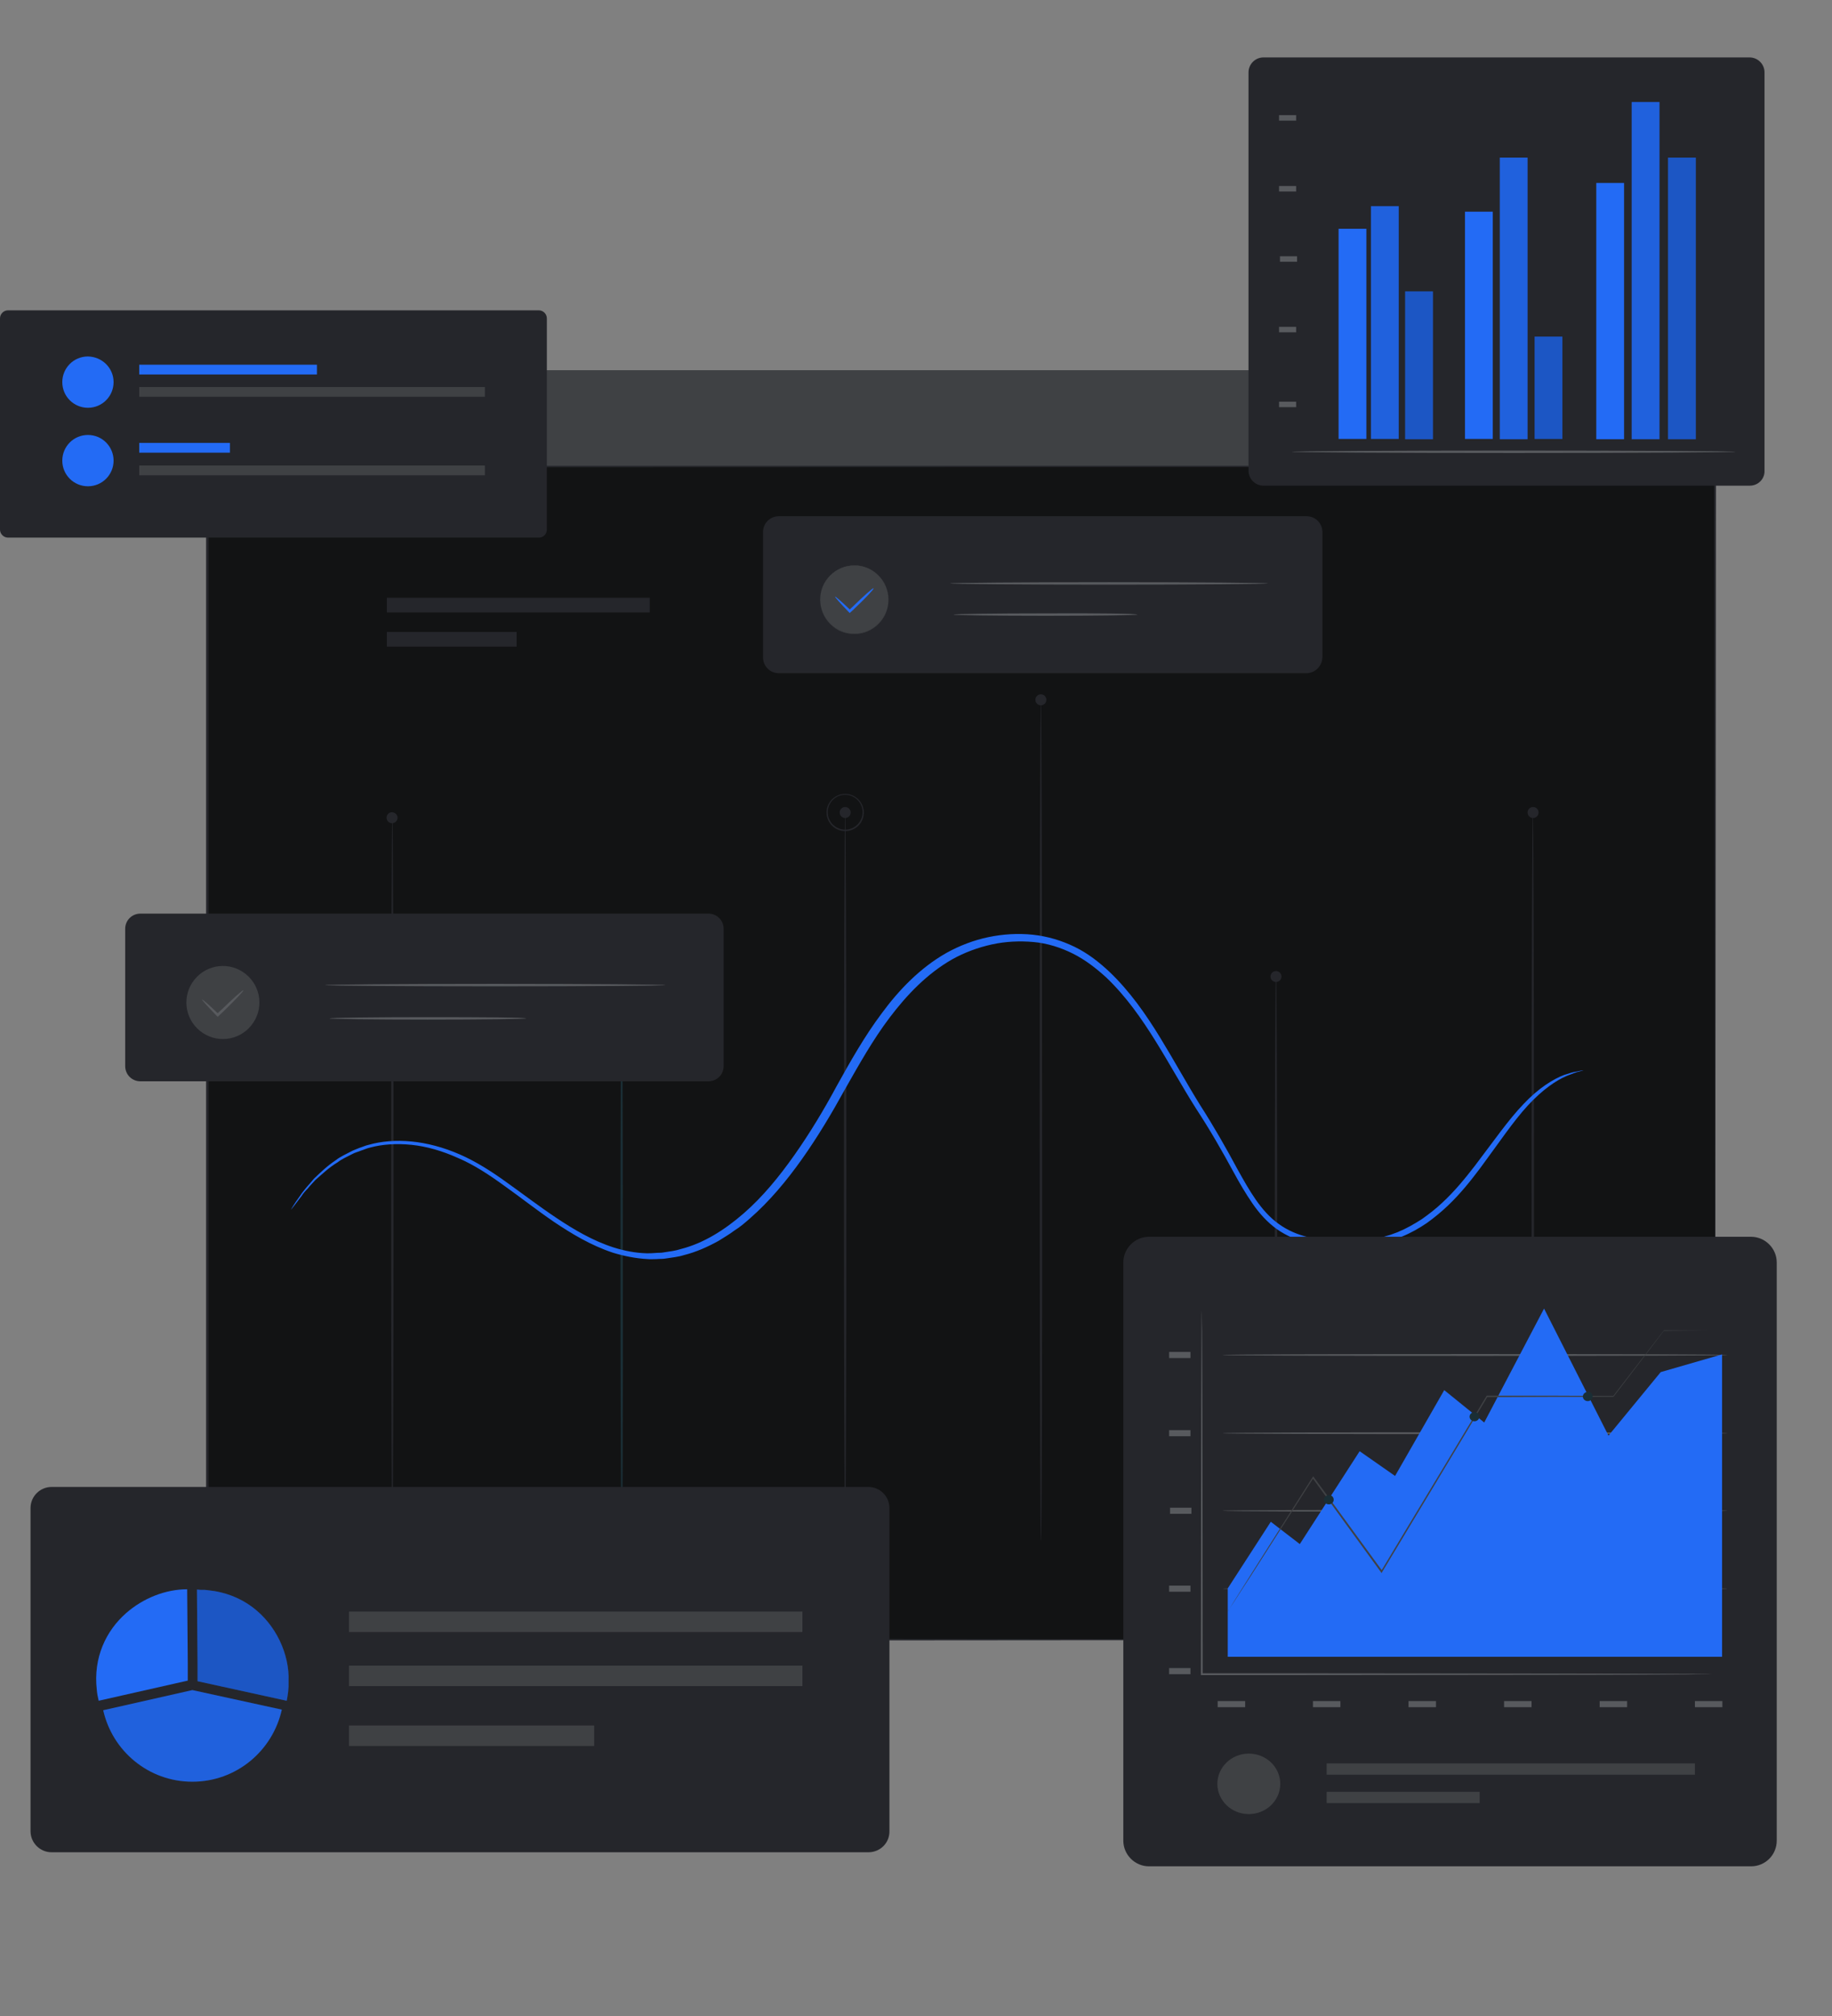 <?xml version="1.0" encoding="utf-8"?>
<!-- Generator: Adobe Illustrator 24.0.2, SVG Export Plug-In . SVG Version: 6.00 Build 0)  -->
<svg version="1.1" id="Layer_1" xmlns="http://www.w3.org/2000/svg" xmlns:xlink="http://www.w3.org/1999/xlink" x="0px" y="0px"
	 viewBox="0 0 600 660" style="enable-background:new 0 0 600 660;" xml:space="preserve">
<rect x="0" y="0" width="600" height="660" fill="#808080" stroke="none"/>
<style type="text/css">
	.st0{fill:#121314;}
	.st1{fill:#25262B;}
	.st2{fill:#1A2E35;}
	.st3{fill:#236BF5;}
	.st4{fill:#3F4144;}
	.st5{fill:#FFFFFF;}
	.st6{fill:#585A5E;}
	.st7{opacity:0.2;}
	.st8{opacity:0.1;}
</style>
<g>
	<g>
		<g>
			<rect x="67.9" y="152.5" class="st0" width="493.8" height="384.2"/>
			<g>
				<g>
					<path class="st1" d="M561.7,536.8c0-2.9-0.1-152.3-0.3-384.2l0.3,0.3c-140.5,0-310.6,0-493.8,0.1h0l0.4-0.4
						c0,138.5,0,269.5,0,384.2l-0.4-0.4C361,536.6,558.4,536.8,561.7,536.8c-3.3,0-200.7,0.2-493.8,0.4l-0.4,0v-0.4
						c0-114.7,0-245.7,0-384.2v-0.4h0.4h0c183.2,0,353.2,0.1,493.8,0.1h0.3l0,0.3C561.8,384.5,561.7,533.9,561.7,536.8z"/>
				</g>
			</g>
		</g>
		<g>
			<g>
				<g>
					<path class="st2" d="M203.6,504.5c-0.2,0-0.4-41.8-0.4-93.3c0-51.5,0.2-93.3,0.4-93.3c0.2,0,0.4,41.8,0.4,93.3
						C204.1,462.7,203.9,504.5,203.6,504.5z"/>
				</g>
			</g>
			<g>
				<g>
					<path class="st1" d="M417.9,504.5c-0.2,0-0.4-41.8-0.4-93.3c0-51.5,0.2-93.3,0.4-93.3s0.4,41.8,0.4,93.3
						C418.4,462.7,418.2,504.5,417.9,504.5z"/>
				</g>
			</g>
			<g>
				<g>
					<path class="st1" d="M276.8,504.5c-0.2,0-0.4-53.4-0.4-119.2c0-65.9,0.2-119.3,0.4-119.3s0.4,53.4,0.4,119.3
						C277.2,451.1,277,504.5,276.8,504.5z"/>
				</g>
			</g>
			<g>
				<g>
					<path class="st1" d="M128.5,504.5c-0.2,0-0.4-53.4-0.4-119.2c0-65.9,0.2-119.3,0.4-119.3s0.4,53.4,0.4,119.3
						C128.9,451.1,128.7,504.5,128.5,504.5z"/>
				</g>
			</g>
			<g>
				<g>
					<path class="st1" d="M502,504.5c-0.2,0-0.4-53.4-0.4-119.2c0-65.9,0.2-119.3,0.4-119.3c0.2,0,0.4,53.4,0.4,119.3
						C502.5,451.1,502.3,504.5,502,504.5z"/>
				</g>
			</g>
			<g>
				<g>
					<path class="st1" d="M340.9,504.5c-0.2,0-0.4-61.7-0.4-137.7c0-76.1,0.2-137.7,0.4-137.7c0.2,0,0.4,61.6,0.4,137.7
						C341.4,442.8,341.2,504.5,340.9,504.5z"/>
				</g>
			</g>
			<g>
				<path class="st2" d="M205.4,317.9c0,1-0.8,1.8-1.8,1.8c-1,0-1.8-0.8-1.8-1.8c0-1,0.8-1.8,1.8-1.8
					C204.6,316.2,205.4,317,205.4,317.9z"/>
			</g>
			<g>
				<circle class="st1" cx="276.8" cy="266" r="1.8"/>
			</g>
			<g>
				<path class="st1" d="M276.8,272.1c-3.4,0-6.1-2.8-6.1-6.1c0-3.4,2.8-6.1,6.1-6.1c3.4,0,6.1,2.8,6.1,6.1
					C282.9,269.4,280.2,272.1,276.8,272.1z M276.8,260.2c-3.2,0-5.7,2.6-5.7,5.7c0,3.2,2.6,5.7,5.7,5.7c3.2,0,5.7-2.6,5.7-5.7
					C282.5,262.8,280,260.2,276.8,260.2z"/>
			</g>
			<g>
				<circle class="st1" cx="340.9" cy="229.1" r="1.8"/>
			</g>
			<g>
				<circle class="st1" cx="417.9" cy="319.7" r="1.8"/>
			</g>
			<g>
				<circle class="st1" cx="502.1" cy="266" r="1.8"/>
			</g>
			<g>
				<path class="st1" d="M130.2,267.7c0,1-0.8,1.8-1.8,1.8c-1,0-1.8-0.8-1.8-1.8c0-1,0.8-1.8,1.8-1.8
					C129.5,266,130.2,266.8,130.2,267.7z"/>
			</g>
			<g>
				<g>
					<path class="st3" d="M518.6,350.4c0,0-0.5,0.2-1.4,0.4c-0.9,0.2-2.3,0.7-4,1.4c-3.4,1.4-8,4.5-12.8,9.7
						c-4.8,5.2-9.6,12.4-15.6,20.5c-3,4-6.4,8.3-10.6,12.3c-2.1,2-4.4,3.9-6.9,5.7c-2.5,1.7-5.3,3.3-8.3,4.5
						c-6,2.5-12.8,3.6-19.8,3.3c-3.5-0.2-7.1-0.4-10.7-1.3c-3.6-0.8-7.2-2.3-10.3-4.5c-3.1-2.2-5.8-5.2-8-8.4
						c-2.2-3.2-4.2-6.6-6.1-10.1c-3.8-7-7.8-14-12.4-21c-4.5-7.1-8.6-14.6-13.2-22c-4.6-7.4-9.7-14.7-16.2-20.9
						c-3.3-3-6.9-5.8-10.9-7.8c-4-2-8.4-3.4-12.9-3.8c-4.5-0.4-9.2-0.2-13.7,0.8c-4.5,1-8.9,2.6-13,4.9c-8.2,4.7-14.8,11.6-20.4,19
						c-5.6,7.4-10.1,15.5-14.6,23.4c-4.4,8-9,15.7-14.1,22.9c-5.1,7.2-10.7,13.9-17.1,19.5c-1.6,1.4-3.2,2.8-5,3.9
						c-1.7,1.3-3.5,2.3-5.2,3.4c-3.6,2-7.4,3.7-11.4,4.7c-1.9,0.6-4,0.8-5.9,1.1c-1,0.2-2,0.1-3,0.2c-1,0-2,0.1-3,0
						c-3.9-0.2-7.8-1-11.4-2.1c-7.2-2.4-13.5-6.2-19.3-10.1c-5.7-3.9-10.9-8-16.1-11.7c-5.1-3.7-10.1-7-15.3-9.2
						c-5.1-2.3-10.3-3.8-15.2-4.3c-4.9-0.5-9.6-0.2-13.6,0.9c-1,0.2-2,0.7-3,1c-0.9,0.4-1.9,0.6-2.8,1.1c-1.7,0.9-3.4,1.6-4.8,2.7
						c-3,1.8-5.2,4-7.3,5.8c-0.9,1-1.8,1.9-2.5,2.8c-0.8,0.8-1.5,1.6-2,2.4c-1.1,1.5-2,2.6-2.6,3.4c-0.6,0.8-0.9,1.1-0.9,1.1
						c0,0,0.2-0.4,0.7-1.2c0.5-0.8,1.3-2,2.4-3.5c0.5-0.8,1.2-1.6,1.9-2.5c0.8-0.9,1.6-1.8,2.5-2.9c2-1.9,4.2-4.1,7.2-6.1
						c1.4-1.1,3.2-1.9,4.9-2.8c0.9-0.5,1.9-0.8,2.8-1.2c1-0.3,2-0.8,3-1c4.2-1.2,9-1.6,14.1-1.1c5.1,0.5,10.4,1.9,15.7,4.2
						c5.3,2.3,10.5,5.6,15.6,9.3c5.2,3.7,10.4,7.7,16.1,11.5c5.7,3.8,11.9,7.5,18.8,9.7c3.5,1.1,7.1,1.8,10.8,1.9
						c0.9,0,1.9,0,2.8-0.1c0.9-0.1,1.9,0,2.8-0.2c1.9-0.3,3.8-0.5,5.6-1.1c7.5-1.9,14.4-6.3,20.6-11.7c6.2-5.4,11.6-12,16.6-19.1
						c5-7.1,9.6-14.7,13.9-22.7c4.4-7.9,9-16.1,14.7-23.7c5.6-7.6,12.5-14.8,21.1-19.7c4.3-2.4,9-4.2,13.8-5.2
						c4.8-1,9.7-1.3,14.5-0.8c4.8,0.5,9.5,1.9,13.8,4c4.3,2.1,8,5,11.4,8.2c6.7,6.4,11.9,13.9,16.5,21.4c4.6,7.5,8.7,15,13.1,22.1
						c4.5,7,8.6,14.2,12.3,21.1c3.8,6.8,7.6,13.7,13.5,17.9c2.9,2.1,6.2,3.5,9.6,4.3c3.4,0.9,6.9,1.2,10.2,1.4
						c6.8,0.4,13.3-0.7,19.1-3c2.9-1.2,5.5-2.7,8-4.3c2.4-1.7,4.7-3.5,6.7-5.4c4.1-3.8,7.5-8,10.6-12c6.1-8,11-15.1,16-20.3
						c4.9-5.2,9.8-8.2,13.3-9.5c1.8-0.6,3.1-1,4.1-1.1C518.1,350.4,518.6,350.4,518.6,350.4z"/>
				</g>
			</g>
			<g>
				<rect x="126.7" y="195.7" class="st1" width="86.1" height="4.8"/>
			</g>
			<g>
				<rect x="126.7" y="206.9" class="st1" width="42.5" height="4.8"/>
			</g>
			<g>
				<path class="st4" d="M557.1,121.2H71.8c-2.5,0-4.5,2-4.5,4.5v26.8h494.4v-26.8C561.7,123.2,559.6,121.2,557.1,121.2z"/>
			</g>
			<g>
				<path class="st5" d="M92.9,137.5c0,1.9-1.5,3.4-3.4,3.4c-1.9,0-3.4-1.5-3.4-3.4c0-1.9,1.5-3.4,3.4-3.4
					C91.4,134.1,92.9,135.6,92.9,137.5z"/>
			</g>
			<g>
				<path class="st5" d="M107.6,137.5c0,1.9-1.5,3.4-3.4,3.4c-1.9,0-3.4-1.5-3.4-3.4c0-1.9,1.5-3.4,3.4-3.4
					C106.1,134.1,107.6,135.6,107.6,137.5z"/>
			</g>
			<g>
				<path class="st5" d="M122.3,137.5c0,1.9-1.5,3.4-3.4,3.4c-1.9,0-3.4-1.5-3.4-3.4c0-1.9,1.5-3.4,3.4-3.4
					C120.8,134.1,122.3,135.6,122.3,137.5z"/>
			</g>
		</g>
	</g>
	<g>
		<g>
			<path class="st1" d="M427.8,220.4H255.1c-2.9,0-5.2-2.3-5.2-5.2v-41c0-2.9,2.3-5.2,5.2-5.2h172.8c2.9,0,5.2,2.3,5.2,5.2v41
				C433,218.1,430.7,220.4,427.8,220.4z"/>
		</g>
		<g>
			<path class="st4" d="M288.5,203.3c-3.9,4.8-10.9,5.6-15.7,1.7c-4.8-3.9-5.6-10.9-1.7-15.7c3.9-4.8,10.9-5.6,15.7-1.7
				C291.6,191.5,292.4,198.5,288.5,203.3z"/>
			<path class="st4" d="M279.8,207.5c-2.5,0-5-0.9-7-2.5c-2.3-1.9-3.8-4.5-4.1-7.5c-0.3-3,0.5-5.9,2.4-8.2c1.9-2.3,4.5-3.8,7.5-4.1
				c0.4,0,0.8-0.1,1.2-0.1c2.5,0,5,0.9,7,2.5c2.3,1.9,3.8,4.5,4.1,7.5c0.3,3-0.5,5.9-2.4,8.2l0,0c-1.9,2.3-4.5,3.8-7.5,4.1
				C280.6,207.5,280.2,207.5,279.8,207.5z M279.8,185.2c-0.4,0-0.8,0-1.2,0.1c-3,0.3-5.6,1.8-7.5,4.1c-1.9,2.3-2.7,5.2-2.4,8.2
				c0.3,3,1.8,5.6,4.1,7.5c2.3,1.9,5.2,2.7,8.2,2.4c3-0.3,5.6-1.8,7.5-4.1l0,0c1.9-2.3,2.7-5.2,2.4-8.2c-0.3-3-1.8-5.6-4.1-7.5
				C284.8,186.1,282.3,185.2,279.8,185.2z"/>
		</g>
		<g>
			<g>
				<path class="st3" d="M286.1,192.6c0.2,0.2-2.5,3.1-6,6.4c-0.5,0.5-1,1-1.5,1.4l-0.3,0.3l-0.3-0.3c-2.7-2.8-4.6-4.9-4.5-5.1
					c0.1-0.1,2.3,1.8,5.1,4.5l-0.6,0c0.5-0.5,1-0.9,1.5-1.4C283,195,285.9,192.4,286.1,192.6z"/>
			</g>
		</g>
		<g>
			<g>
				<path class="st6" d="M415.2,191c0,0.2-23.3,0.4-52,0.4c-28.7,0-52-0.2-52-0.4s23.3-0.4,52-0.4
					C391.9,190.6,415.2,190.8,415.2,191z"/>
			</g>
		</g>
		<g>
			<g>
				<path class="st6" d="M372.5,201.2c0,0.2-13.5,0.4-30.1,0.4c-16.6,0-30.1-0.2-30.1-0.4s13.5-0.4,30.1-0.4
					C359.1,200.7,372.5,200.9,372.5,201.2z"/>
			</g>
		</g>
	</g>
</g>
<g>
	<g>
		<path class="st1" d="M232,354H46c-2.8,0-5-2.2-5-5v-44.9c0-2.8,2.2-5,5-5h186c2.8,0,5,2.2,5,5V349C237,351.8,234.8,354,232,354z"
			/>
	</g>
	<g>
		<path class="st4" d="M82.3,335.7c-4.1,5.1-11.6,6-16.8,1.8c-5.1-4.1-6-11.6-1.8-16.8c4.1-5.1,11.6-6,16.8-1.8
			C85.6,323,86.5,330.5,82.3,335.7z"/>
	</g>
	<g>
		<g>
			<path class="st6" d="M79.7,324.2c0.2,0.2-2.7,3.2-6.5,6.9c-0.5,0.5-1.1,1-1.6,1.5l-0.3,0.3l-0.3-0.3c-2.9-3-5-5.3-4.8-5.4
				c0.1-0.1,2.4,1.9,5.4,4.8l-0.6,0c0.5-0.5,1-1,1.6-1.5C76.4,326.8,79.6,324,79.7,324.2z"/>
		</g>
	</g>
	<g>
		<g>
			<path class="st6" d="M217.9,322.5c0,0.2-24.9,0.4-55.7,0.4c-30.7,0-55.7-0.2-55.7-0.4s24.9-0.4,55.7-0.4
				C193,322.1,217.9,322.3,217.9,322.5z"/>
		</g>
	</g>
	<g>
		<g>
			<path class="st6" d="M172.3,333.4c0,0.2-14.4,0.4-32.2,0.4c-17.8,0-32.2-0.2-32.2-0.4s14.4-0.4,32.2-0.4
				C157.8,333,172.3,333.1,172.3,333.4z"/>
		</g>
	</g>
</g>
<g>
	<g>
		<path class="st1" d="M176.5,176H2.6c-1.4,0-2.6-1.2-2.6-2.6v-69.2c0-1.4,1.2-2.6,2.6-2.6h173.9c1.4,0,2.6,1.2,2.6,2.6v69.2
			C179.1,174.8,178,176,176.5,176z"/>
	</g>
	<g>
		<g>
			<path class="st3" d="M37.2,125.1c0,4.6-3.7,8.4-8.4,8.4c-4.6,0-8.4-3.7-8.4-8.4c0-4.6,3.7-8.4,8.4-8.4
				C33.5,116.8,37.2,120.5,37.2,125.1z"/>
		</g>
		<g>
			<rect x="45.6" y="119.4" class="st3" width="58.2" height="3.2"/>
		</g>
		<g>
			<rect x="45.6" y="126.7" class="st4" width="113.2" height="3.2"/>
		</g>
	</g>
	<g>
		<g>
			<path class="st3" d="M37.2,150.8c0,4.6-3.7,8.4-8.4,8.4c-4.6,0-8.4-3.7-8.4-8.4c0-4.6,3.7-8.4,8.4-8.4
				C33.5,142.4,37.2,146.2,37.2,150.8z"/>
		</g>
		<g>
			<rect x="45.6" y="145" class="st3" width="29.7" height="3.2"/>
		</g>
		<g>
			<rect x="45.6" y="152.4" class="st4" width="113.2" height="3.2"/>
		</g>
	</g>
</g>
<g>
	<g>
		<path class="st1" d="M284.4,606.4H16.9c-3.8,0-6.9-3.1-6.9-6.9V493.7c0-3.8,3.1-6.9,6.9-6.9h267.5c3.8,0,6.9,3.1,6.9,6.9v105.7
			C291.4,603.3,288.3,606.4,284.4,606.4z"/>
	</g>
	<g>
		<g>
			<g>
				<path class="st3" d="M61.5,544.6l-0.2-24.3c-7.1,0-14.4,2.9-20,7.8c-6.6,5.8-10.8,14.6-9.6,25.1c0.1,1.2,0.3,2.3,0.6,3.5
					c0,0,0,0.1,0,0.1l0,0l29.2-6.6V544.6z"/>
			</g>
			<g>
				<g>
					<path class="st3" d="M91.6,537.1c-4.1-8.5-12.1-15.4-23.6-16.5c-0.3,0-0.6-0.1-0.9-0.1c-0.2,0-0.4,0-0.6,0
						c-0.6,0-1.2,0-1.8-0.1c0,0-0.1,0-0.1,0c0,0,0,0,0,0c0,0,0,0-0.1,0v0v0l0.2,24.3l0,5.7l29.2,6.4l0,0v0c0.4-2,0.7-4.2,0.6-6.3
						C94.7,545.9,93.6,541.3,91.6,537.1z"/>
				</g>
				<g class="st7">
					<path d="M91.6,537.1c-4.1-8.5-12.1-15.4-23.6-16.5c-0.3,0-0.6-0.1-0.9-0.1c-0.2,0-0.4,0-0.6,0c-0.6,0-1.2,0-1.8-0.1
						c0,0-0.1,0-0.1,0c0,0,0,0,0,0c0,0,0,0-0.1,0v0v0l0.2,24.3l0,5.7l29.2,6.4l0,0v0c0.4-2,0.7-4.2,0.6-6.3
						C94.7,545.9,93.6,541.3,91.6,537.1z"/>
				</g>
			</g>
		</g>
		<g>
			<g>
				<path class="st3" d="M63,553.3l-29.2,6.6c3,13.4,14.9,23.4,29.2,23.4c14.4,0,26.3-10.1,29.3-23.6L63,553.3"/>
			</g>
			<g class="st8">
				<path d="M63,553.3l-29.2,6.6c3,13.4,14.9,23.4,29.2,23.4c14.4,0,26.3-10.1,29.3-23.6L63,553.3"/>
			</g>
		</g>
	</g>
	<g>
		<rect x="114.3" y="527.6" class="st4" width="148.5" height="6.7"/>
	</g>
	<g>
		<rect x="114.3" y="545.3" class="st4" width="148.5" height="6.7"/>
	</g>
	<g>
		<rect x="114.3" y="564.9" class="st4" width="80.3" height="6.7"/>
	</g>
</g>
<g>
	<g>
		<path class="st1" d="M573.5,611H376.3c-4.6,0-8.4-3.8-8.4-8.4V413.3c0-4.6,3.8-8.4,8.4-8.4h197.2c4.6,0,8.4,3.8,8.4,8.4v189.3
			C581.9,607.2,578.2,611,573.5,611z"/>
	</g>
	<g>
		<g>
			<g>
				<rect x="382.9" y="546.1" class="st6" width="7" height="2"/>
			</g>
			<g>
				<rect x="398.8" y="556.9" class="st6" width="9" height="2"/>
			</g>
			<g>
				<rect x="430" y="556.9" class="st6" width="9" height="2"/>
			</g>
			<g>
				<rect x="461.3" y="556.9" class="st6" width="9" height="2"/>
			</g>
			<g>
				<rect x="492.6" y="556.9" class="st6" width="9" height="2"/>
			</g>
			<g>
				<rect x="523.9" y="556.9" class="st6" width="9" height="2"/>
			</g>
			<g>
				<rect x="555.1" y="556.9" class="st6" width="9" height="2"/>
			</g>
			<g>
				<rect x="382.9" y="519.1" class="st6" width="7" height="2"/>
			</g>
			<g>
				<rect x="382.9" y="468.2" class="st6" width="7" height="2"/>
			</g>
			<g>
				<rect x="382.9" y="442.6" class="st6" width="7" height="2"/>
			</g>
			<g>
				<rect x="383.2" y="493.6" class="st6" width="7" height="2"/>
			</g>
			<g>
				<g>
					<path class="st6" d="M563.9,548.1c0,0-0.3,0-0.8,0c-0.5,0-1.3,0-2.2,0c-2,0-4.8,0-8.5,0.1c-7.4,0-18.1,0.1-31.3,0.1
						c-26.4,0-62.9,0.1-103.1,0.1c-8.4,0-16.6,0-24.4,0h-0.3l0-0.3c0-34.5,0.1-64.8,0.1-86.6c0-10.8,0.1-19.6,0.1-25.6
						c0-3,0-5.3,0.1-6.9c0-0.8,0-1.4,0-1.8c0-0.4,0-0.6,0-0.6s0,0.2,0,0.6c0,0.4,0,1,0,1.8c0,1.6,0,3.9,0.1,6.9
						c0,6,0.1,14.7,0.1,25.6c0,21.8,0.1,52.1,0.1,86.6l-0.3-0.3c7.9,0,16.1,0,24.4,0c40.3,0,76.7,0.1,103.1,0.1
						c13.2,0,23.9,0.1,31.3,0.1c3.7,0,6.5,0,8.5,0.1c1,0,1.7,0,2.2,0C563.6,548.1,563.9,548.1,563.9,548.1z"/>
				</g>
			</g>
			<g>
				<g>
					<path class="st6" d="M565.8,494.6c0,0.2-37,0.3-82.7,0.3c-45.7,0-82.7-0.1-82.7-0.3s37-0.3,82.7-0.3
						C528.8,494.3,565.8,494.4,565.8,494.6z"/>
				</g>
			</g>
			<g>
				<g>
					<path class="st6" d="M565.8,469.2c0,0.2-37,0.3-82.7,0.3c-45.7,0-82.7-0.1-82.7-0.3c0-0.2,37-0.3,82.7-0.3
						C528.8,468.9,565.8,469,565.8,469.2z"/>
				</g>
			</g>
			<g>
				<g>
					<path class="st6" d="M565.8,443.6c0,0.2-37,0.3-82.7,0.3c-45.7,0-82.7-0.1-82.7-0.3c0-0.2,37-0.3,82.7-0.3
						C528.8,443.3,565.8,443.4,565.8,443.6z"/>
				</g>
			</g>
			<g>
				<g>
					<path class="st6" d="M565.8,520.1c0,0.2-37,0.3-82.7,0.3c-45.7,0-82.7-0.1-82.7-0.3c0-0.2,37-0.3,82.7-0.3
						C528.8,519.7,565.8,519.9,565.8,520.1z"/>
				</g>
			</g>
			<g>
				<path class="st3" d="M402.1,542.6c0-4.3,0-22.6,0-22.6l14.1-21.8l9.5,7.3l19.6-30.4l11.6,8.1l16.1-28.1l13.1,10.6l19.6-37.3
					l21.1,41.6l17.1-20.8l20.1-5.8v99H402.1z"/>
			</g>
		</g>
		<g>
			<g>
				<path class="st4" d="M565.8,435.6c0,0-0.1,0-0.4,0c-0.3,0-0.6,0-1,0c-1,0-2.3,0-4.1,0c-3.6,0-8.8,0-15.4,0.1l0.1-0.1
					c-4.5,5.9-10.1,13.2-16.5,21.6l-0.1,0.1l-0.1,0c-12,0-26.1,0-41.4,0.1l0.3-0.2c-5.4,9.1-11.3,18.8-17.4,29
					c-5.9,9.8-11.7,19.4-17.1,28.4l-0.2,0.4l-0.3-0.4c-8.2-11.2-15.7-21.6-22.4-30.8l0.4,0c-8.5,13.3-15.5,24.2-20.4,31.9
					c-2.5,3.8-4.4,6.8-5.7,8.8c-0.7,1-1.2,1.8-1.5,2.3c-0.3,0.5-0.5,0.8-0.5,0.8s0.1-0.3,0.5-0.8c0.3-0.6,0.8-1.3,1.4-2.3
					c1.3-2.1,3.2-5.1,5.6-8.9c4.9-7.7,11.8-18.7,20.3-32l0.2-0.3l0.2,0.3c6.7,9.2,14.3,19.5,22.5,30.8l-0.5,0
					c5.4-9,11.1-18.5,17.1-28.4c6.1-10.1,12-19.9,17.4-28.9l0.1-0.2l0.2,0c15.3,0,29.4,0,41.4,0.1l-0.2,0.1
					c6.5-8.4,12.1-15.7,16.6-21.5l0.1-0.1l0.1,0c6.6,0,11.8,0.1,15.4,0.1c1.8,0,3.1,0,4.1,0c0.4,0,0.8,0,1,0
					C565.7,435.6,565.8,435.6,565.8,435.6z"/>
			</g>
		</g>
		<g>
			<path class="st2" d="M436.8,491c0,0.8-0.7,1.5-1.6,1.5c-0.9,0-1.6-0.7-1.6-1.5c0-0.8,0.7-1.5,1.6-1.5
				C436.1,489.4,436.8,490.1,436.8,491z"/>
		</g>
		<g>
			<path class="st2" d="M484.5,463.8c0,0.8-0.7,1.5-1.6,1.5c-0.9,0-1.6-0.7-1.6-1.5s0.7-1.5,1.6-1.5
				C483.8,462.3,484.5,463,484.5,463.8z"/>
		</g>
		<g>
			<path class="st2" d="M521.6,457.2c0,0.8-0.7,1.5-1.6,1.5c-0.9,0-1.6-0.7-1.6-1.5c0-0.8,0.7-1.5,1.6-1.5
				C520.9,455.6,521.6,456.3,521.6,457.2z"/>
		</g>
	</g>
	<g>
		<ellipse class="st4" cx="409" cy="584" rx="10.3" ry="9.9"/>
	</g>
	<g>
		<rect x="434.5" y="577.3" class="st4" width="120.6" height="3.7"/>
	</g>
	<g>
		<rect x="434.5" y="586.6" class="st4" width="50.1" height="3.7"/>
	</g>
</g>
<g>
	<g>
		<path class="st1" d="M573.1,159H413.8c-2.7,0-4.9-2.2-4.9-4.9V23.7c0-2.7,2.2-4.9,4.9-4.9h159.2c2.7,0,4.9,2.2,4.9,4.9v130.4
			C578,156.8,575.8,159,573.1,159z"/>
	</g>
	<g>
		<g>
			<rect x="438.4" y="74.9" class="st3" width="9.1" height="68.8"/>
		</g>
		<g>
			<rect x="479.8" y="69.3" class="st3" width="9.1" height="74.4"/>
		</g>
		<g>
			<rect x="522.8" y="59.9" class="st3" width="9.1" height="83.9"/>
		</g>
		<g>
			<g>
				<rect x="502.6" y="110.2" class="st3" width="9.1" height="33.5"/>
			</g>
			<g class="st7">
				<rect x="502.6" y="110.2" width="9.1" height="33.5"/>
			</g>
		</g>
		<g>
			<g>
				<rect x="449" y="67.5" class="st3" width="9.1" height="76.2"/>
			</g>
			<g class="st8">
				<rect x="449" y="67.5" width="9.1" height="76.2"/>
			</g>
		</g>
		<g>
			<g>
				<rect x="491.2" y="51.6" class="st3" width="9.1" height="92.2"/>
			</g>
			<g class="st8">
				<rect x="491.2" y="51.6" width="9.1" height="92.2"/>
			</g>
		</g>
		<g>
			<g>
				<rect x="546.3" y="51.6" class="st3" width="9.1" height="92.2"/>
			</g>
			<g class="st7">
				<rect x="546.3" y="51.6" width="9.1" height="92.2"/>
			</g>
		</g>
		<g>
			<g>
				<rect x="534.4" y="33.4" class="st3" width="9.1" height="110.4"/>
			</g>
			<g class="st8">
				<rect x="534.4" y="33.4" width="9.1" height="110.4"/>
			</g>
		</g>
		<g>
			<g>
				<rect x="460.2" y="95.4" class="st3" width="9.1" height="48.4"/>
			</g>
			<g class="st7">
				<rect x="460.2" y="95.4" width="9.1" height="48.4"/>
			</g>
		</g>
		<g>
			<g>
				<path class="st6" d="M568.4,147.9c0,0.2-32.5,0.4-72.6,0.4c-40.1,0-72.7-0.2-72.7-0.4c0-0.2,32.5-0.4,72.7-0.4
					C535.9,147.5,568.4,147.7,568.4,147.9z"/>
			</g>
		</g>
		<g>
			<rect x="418.9" y="131.5" class="st6" width="5.6" height="1.8"/>
		</g>
		<g>
			<rect x="418.9" y="107" class="st6" width="5.6" height="1.8"/>
		</g>
		<g>
			<rect x="418.9" y="60.9" class="st6" width="5.6" height="1.8"/>
		</g>
		<g>
			<rect x="418.9" y="37.7" class="st6" width="5.6" height="1.8"/>
		</g>
		<g>
			<rect x="419.2" y="83.9" class="st6" width="5.6" height="1.8"/>
		</g>
	</g>
</g>
</svg>
